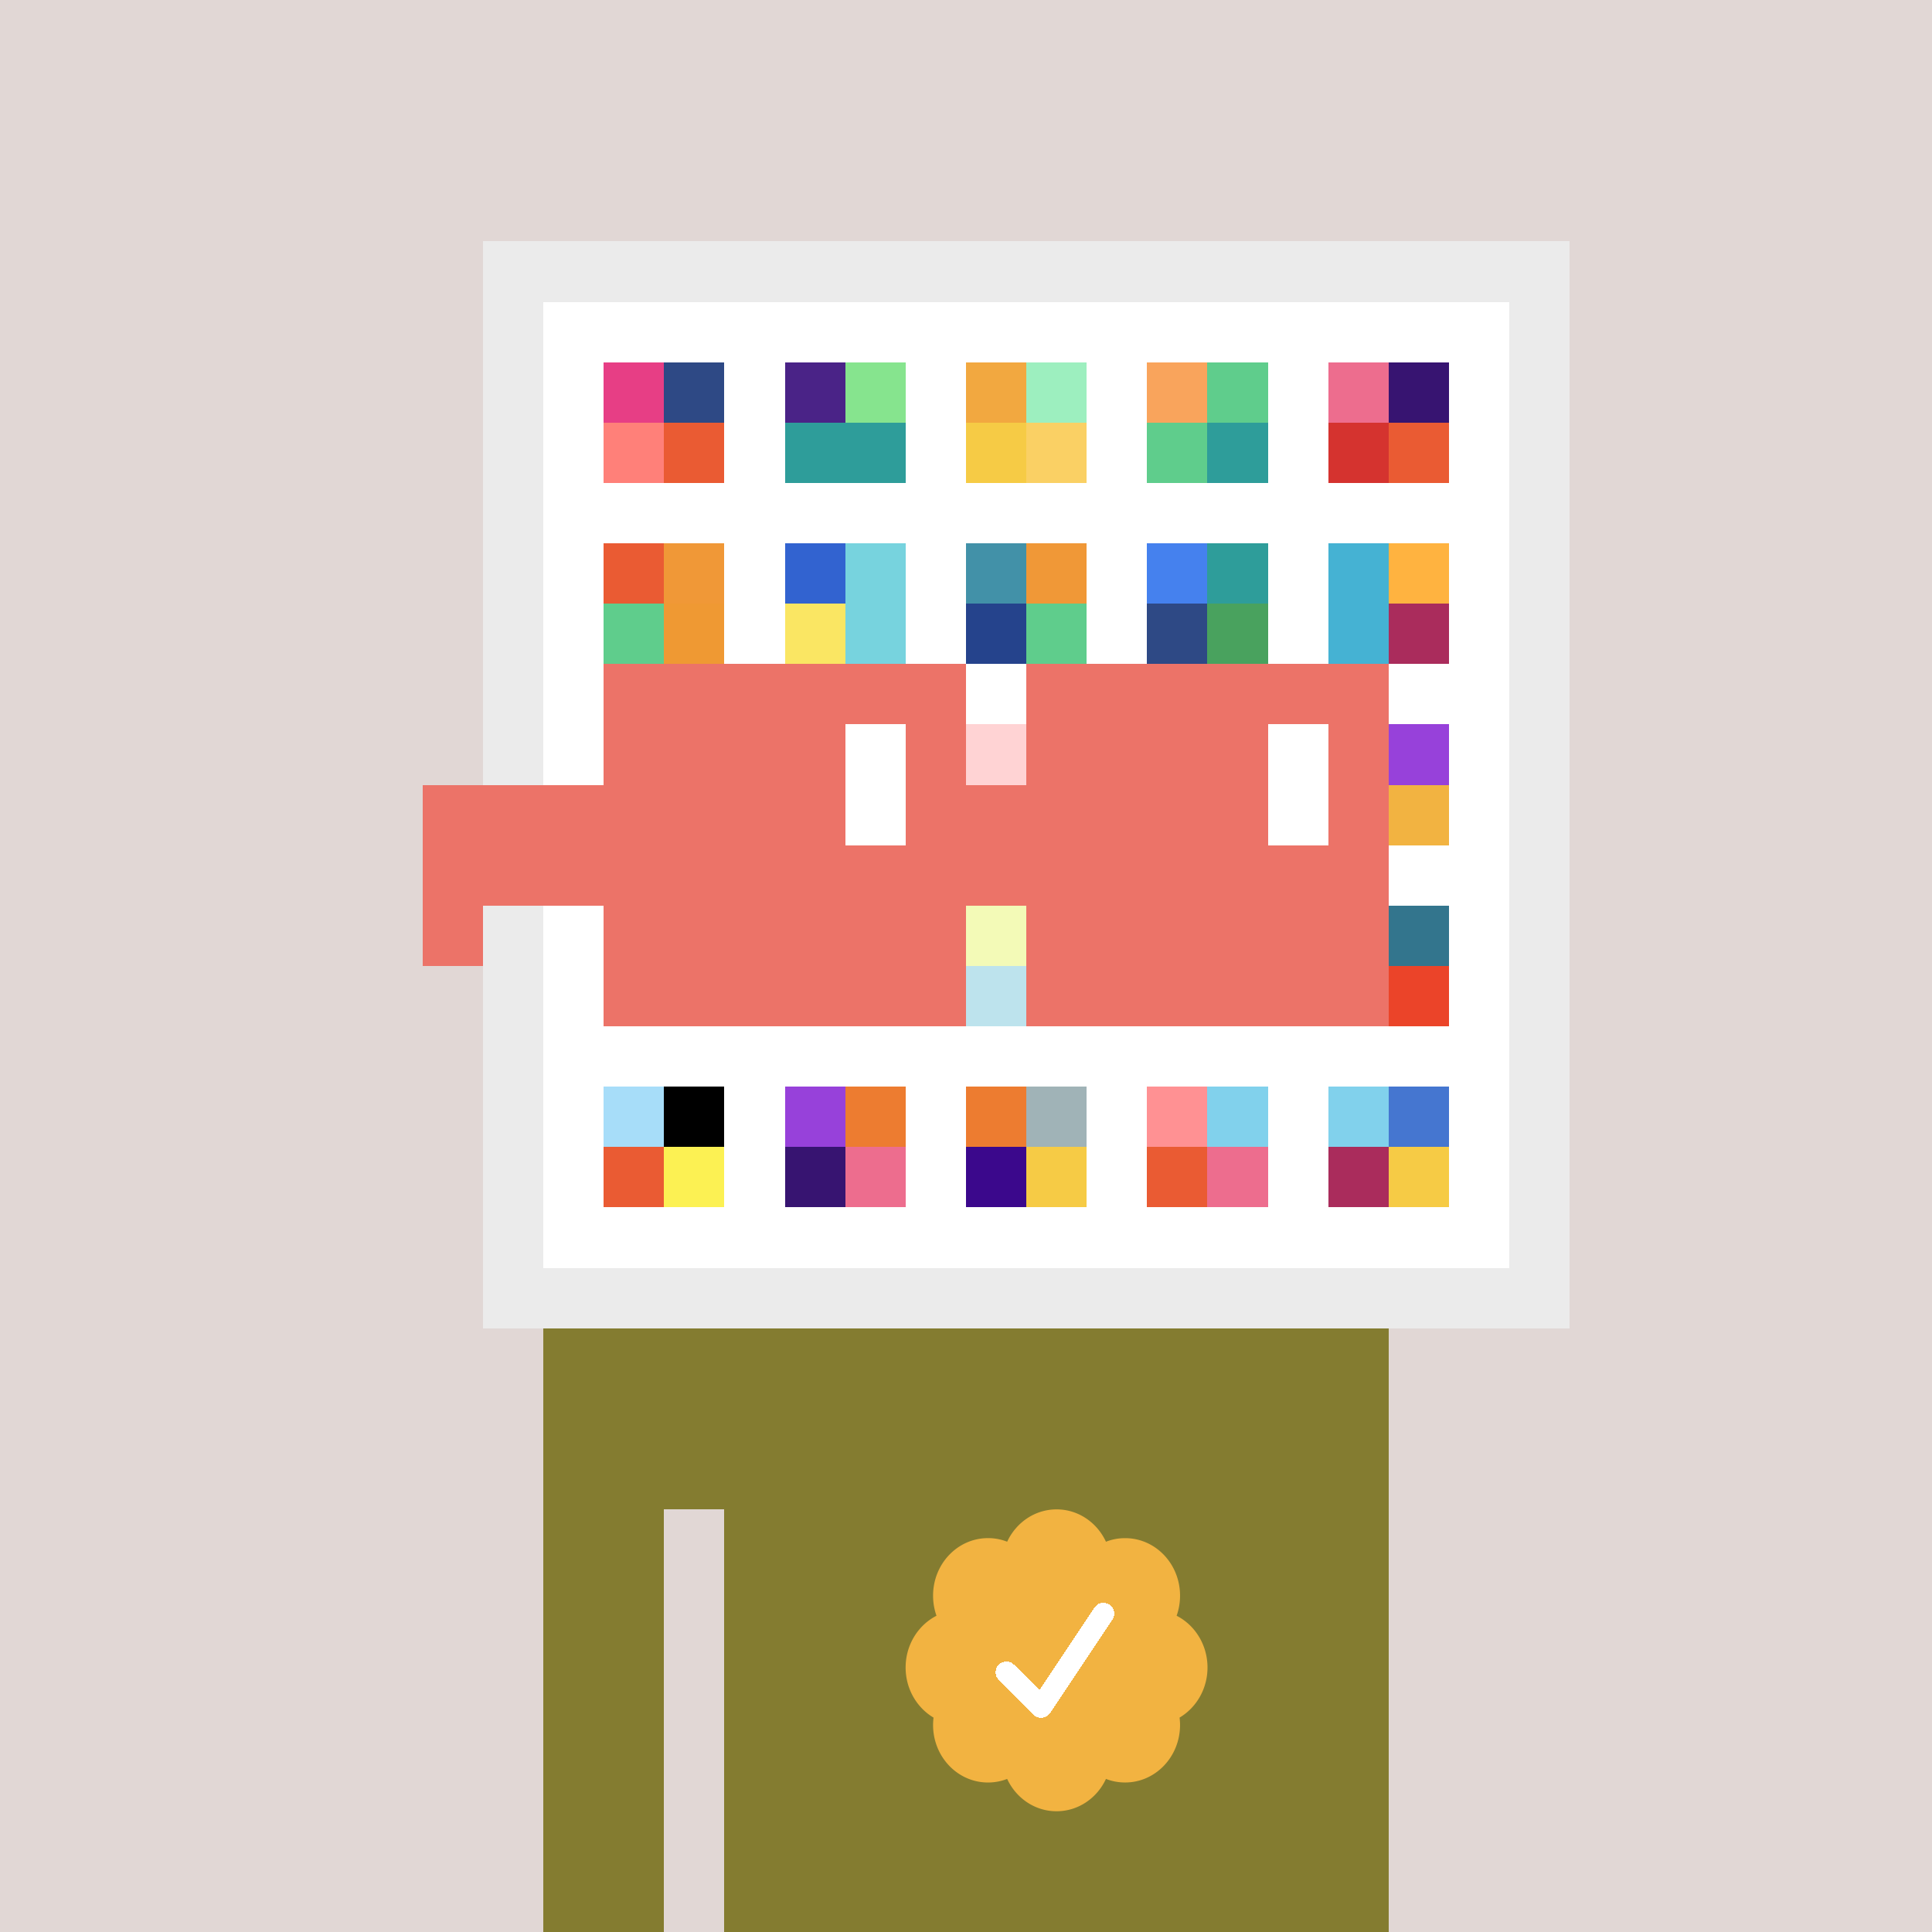 <svg xmlns="http://www.w3.org/2000/svg" viewBox="0 0 320 320" width="2000" height="2000" shape-rendering="crispEdges"><defs><style>.check{fill: #F2B341}</style></defs><path fill="#E1D7D5" d="M0 0h320v320H0z" /><path fill="#EBEBEB" d="M80 40h180v180H80z"/><path fill="#FFFFFF" d="M90 50h160v160H90z"/><path fill="#E73E85" d="M100 60h10v10h-10z"/><path fill="#FF8079" d="M100 70h10v10h-10z"/><path fill="#2E4985" d="M110 60h10v10h-10z"/><path fill="#EA5B33" d="M110 70h10v10h-10z"/><path fill="#4A2387" d="M130 60h10v10h-10z"/><path fill="#2E9D9A" d="M130 70h10v10h-10z"/><path fill="#86E48E" d="M140 60h10v10h-10z"/><path fill="#2E9D9A" d="M140 70h10v10h-10z"/><path fill="#F2A840" d="M160 60h10v10h-10z"/><path fill="#F6CB45" d="M160 70h10v10h-10z"/><path fill="#9DEFBF" d="M170 60h10v10h-10z"/><path fill="#FAD064" d="M170 70h10v10h-10z"/><path fill="#F9A45C" d="M190 60h10v10h-10z"/><path fill="#5FCD8C" d="M190 70h10v10h-10z"/><path fill="#5FCD8C" d="M200 60h10v10h-10z"/><path fill="#2E9D9A" d="M200 70h10v10h-10z"/><path fill="#ED6D8E" d="M220 60h10v10h-10z"/><path fill="#D5332F" d="M220 70h10v10h-10z"/><path fill="#371471" d="M230 60h10v10h-10z"/><path fill="#EA5B33" d="M230 70h10v10h-10z"/><path fill="#EA5B33" d="M100 90h10v10h-10z"/><path fill="#5FCD8C" d="M100 100h10v10h-10z"/><path fill="#F09837" d="M110 90h10v10h-10z"/><path fill="#EF9933" d="M110 100h10v10h-10z"/><path fill="#3263D0" d="M130 90h10v10h-10z"/><path fill="#FAE663" d="M130 100h10v10h-10z"/><path fill="#77D3DE" d="M140 90h10v10h-10z"/><path fill="#77D3DE" d="M140 100h10v10h-10z"/><path fill="#4291A8" d="M160 90h10v10h-10z"/><path fill="#25438C" d="M160 100h10v10h-10z"/><path fill="#F09837" d="M170 90h10v10h-10z"/><path fill="#5FCD8C" d="M170 100h10v10h-10z"/><path fill="#4581EE" d="M190 90h10v10h-10z"/><path fill="#2E4985" d="M190 100h10v10h-10z"/><path fill="#2E9D9A" d="M200 90h10v10h-10z"/><path fill="#49A25E" d="M200 100h10v10h-10z"/><path fill="#45B2D3" d="M220 90h10v10h-10z"/><path fill="#45B2D3" d="M220 100h10v10h-10z"/><path fill="#FFB340" d="M230 90h10v10h-10z"/><path fill="#AA2C5C" d="M230 100h10v10h-10z"/><path fill="#FF9193" d="M160 120h10v10h-10z"/><path fill="#9741DA" d="M230 120h10v10h-10z"/><path fill="#F2B341" d="M230 130h10v10h-10z"/><path fill="#E2F24A" d="M160 150h10v10h-10z"/><path fill="#5ABAD3" d="M160 160h10v10h-10z"/><path fill="#33758D" d="M230 150h10v10h-10z"/><path fill="#EB4429" d="M230 160h10v10h-10z"/><path fill="#A7DDF9" d="M100 180h10v10h-10z"/><path fill="#EA5B33" d="M100 190h10v10h-10z"/><path fill="#000000" d="M110 180h10v10h-10z"/><path fill="#FCF153" d="M110 190h10v10h-10z"/><path fill="#9741DA" d="M130 180h10v10h-10z"/><path fill="#371471" d="M130 190h10v10h-10z"/><path fill="#ED7C30" d="M140 180h10v10h-10z"/><path fill="#ED6D8E" d="M140 190h10v10h-10z"/><path fill="#ED7C30" d="M160 180h10v10h-10z"/><path fill="#3B088C" d="M160 190h10v10h-10z"/><path fill="#A0B3B7" d="M170 180h10v10h-10z"/><path fill="#F6CB45" d="M170 190h10v10h-10z"/><path fill="#FF9193" d="M190 180h10v10h-10z"/><path fill="#EA5B33" d="M190 190h10v10h-10z"/><path fill="#81D1EC" d="M200 180h10v10h-10z"/><path fill="#ED6D8E" d="M200 190h10v10h-10z"/><path fill="#81D1EC" d="M220 180h10v10h-10z"/><path fill="#AA2C5C" d="M220 190h10v10h-10z"/><path fill="#4576D0" d="M230 180h10v10h-10z"/><path fill="#F6CB45" d="M230 190h10v10h-10z"/><path fill="#847C30" d="M90 220h20v100H90V220Zm20 0h10v30h-10v-30Zm10 0h110v100H120V220Z"/><path class="check" shape-rendering="geometricPrecision" d="M200 276.191c0-3.762-2.083-7.024-5.114-8.572a9.97 9.97 0 0 0 .567-3.333c0-5.262-4.072-9.519-9.091-9.519-1.118 0-2.19.199-3.18.595-1.472-3.184-4.586-5.362-8.181-5.362-3.595 0-6.704 2.184-8.182 5.357a8.604 8.604 0 0 0-3.182-.595c-5.023 0-9.09 4.262-9.09 9.524 0 1.176.198 2.295.565 3.333-3.028 1.548-5.112 4.805-5.112 8.572 0 3.559 1.862 6.661 4.624 8.299-.048.405-.077.81-.077 1.225 0 5.262 4.067 9.523 9.09 9.523 1.12 0 2.191-.204 3.179-.594 1.476 3.175 4.586 5.356 8.183 5.356 3.6 0 6.71-2.181 8.183-5.356.988.387 2.059.59 3.18.59 5.024 0 9.091-4.263 9.091-9.525 0-.413-.029-.818-.079-1.22 2.757-1.637 4.626-4.739 4.626-8.296v-.002Z" /><path fill="#fff" d="m184.249 268.252-10.319 15.476a1.785 1.785 0 0 1-2.478.496l-.274-.224-5.75-5.75a1.784 1.784 0 1 1 2.524-2.524l4.214 4.207 9.106-13.666a1.787 1.787 0 0 1 2.476-.493 1.784 1.784 0 0 1 .501 2.476v.002Z"/><path fill="#FFFFFF" fill-opacity=".6" d="M160 120h10v50h-10z"/><path fill="#fff" d="M130 120h-20v10h20v-10Zm0 10h-20v10h20v-10Zm0 10h-20v10h20v-10Zm0 10h-20v10h20v-10Z"/><path fill="#000" d="M150 120h-20v10h20v-10Zm0 10h-20v10h20v-10Zm0 10h-20v10h20v-10Zm0 10h-20v10h20v-10Z"/><path fill="#fff" d="M200 120h-20v10h20v-10Zm0 10h-20v10h20v-10Zm0 10h-20v10h20v-10Zm0 10h-20v10h20v-10Z"/><path fill="#000" d="M220 120h-20v10h20v-10Zm0 10h-20v10h20v-10Zm0 10h-20v10h20v-10Zm0 10h-20v10h20v-10Z"/><path fill="#EC7368" d="M160 110h-60v10h60v-10Zm70 0h-60v10h60v-10Zm-120 10h-10v10h10v-10Zm50 0h-10v10h10v-10Zm20 0h-10v10h10v-10Zm50 0h-10v10h10v-10Zm0 10h-10v10h10v-10Zm-120 10h-10v10h10v-10Zm50 0h-10v10h10v-10Zm20 0h-10v10h10v-10Zm50 0h-10v10h10v-10Zm-150 0H70v10h10v-10Zm0 10H70v10h10v-10Zm30 0h-10v10h10v-10Zm50 0h-10v10h10v-10Zm20 0h-10v10h10v-10Zm50 0h-10v10h10v-10Zm-70 10h-60v10h60v-10Zm70 0h-60v10h60v-10Zm-120-30H70v10h40v-10Zm70 0h-30v10h30v-10Z"/><path fill="#EC7368" d="M110 120h40v40h-40z"/><path fill="#EC7368" d="M180 120h40v40h-40z"/><path fill="#FFFFFF" d="M140 120h10v20h-10z"/><path fill="#FFFFFF" d="M210 120h10v20h-10z"/><path fill="#EC7368" d="M80 140h45v10H80v-10Zm45 0h45v10h-45v-10Z"/></svg>